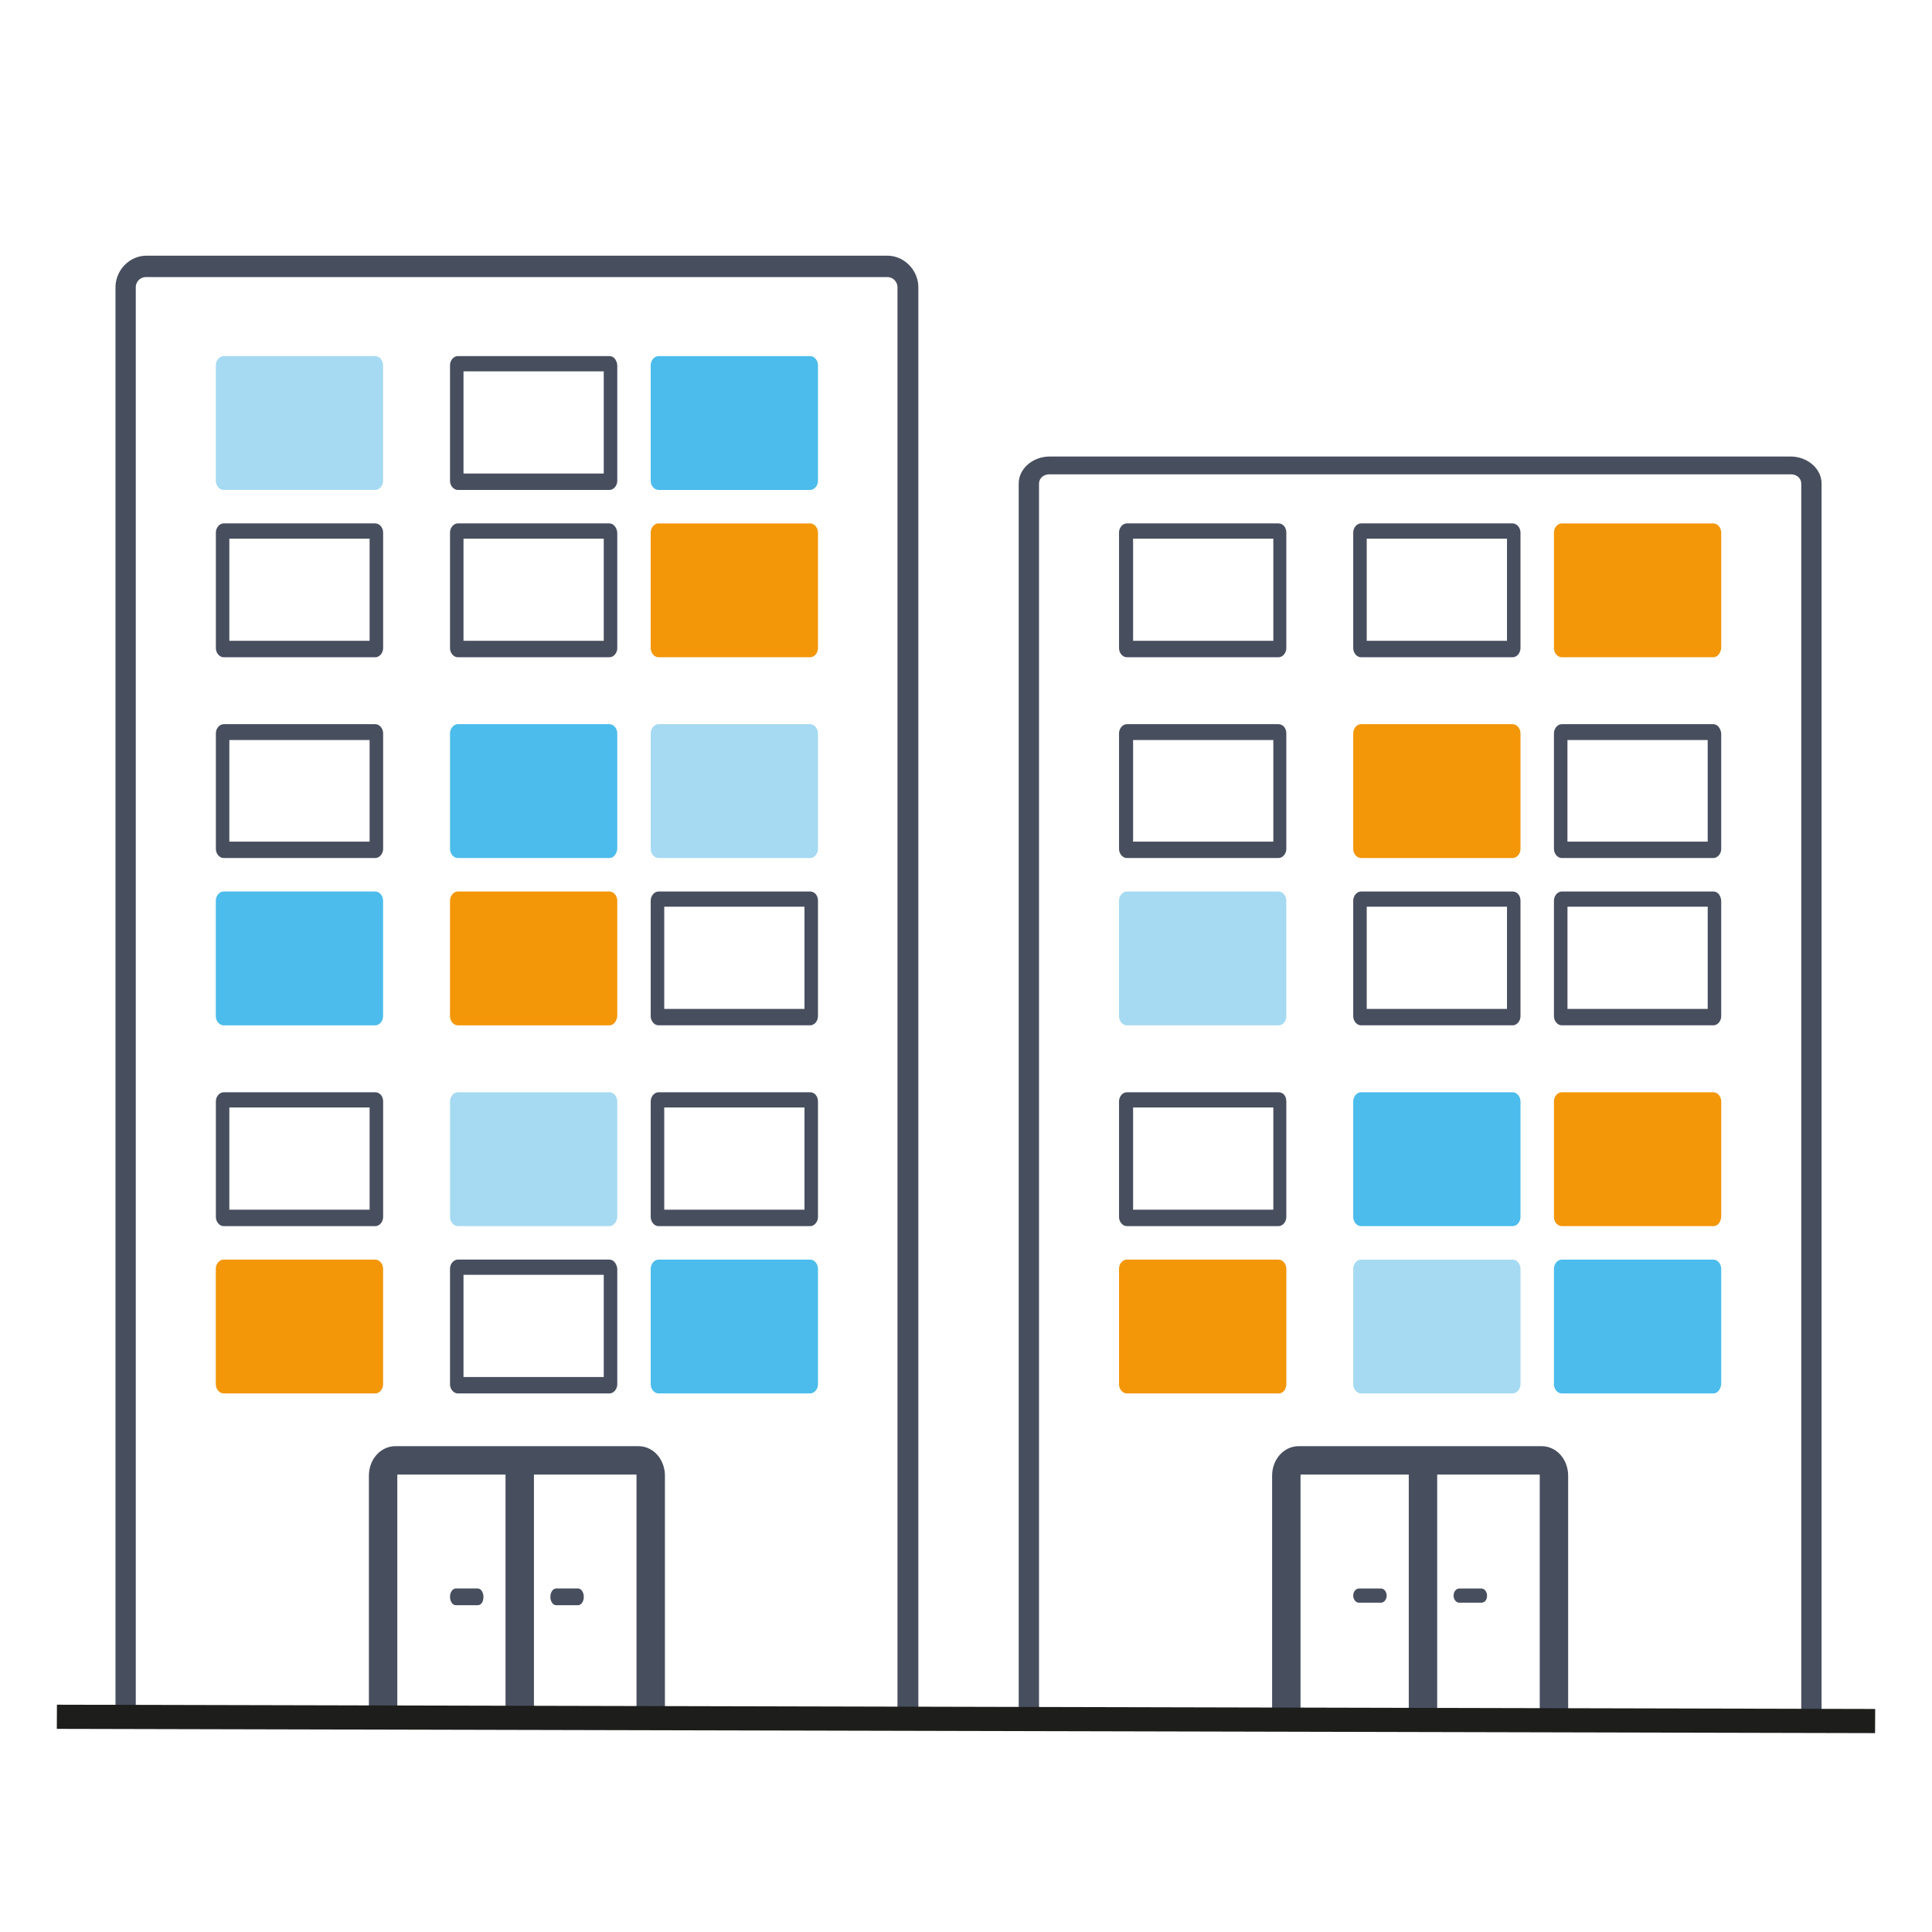 <svg width="68" height="68" xmlns="http://www.w3.org/2000/svg"><g fill="none" fill-rule="evenodd"><path d="M32.303 60.822h-.715V10.118a.36.36 0 0 0-.358-.366H5.137a.36.36 0 0 0-.358.366v50.704h-.714V10.118C4.065 9.508 4.56 9 5.157 9H31.23c.596 0 1.093.508 1.093 1.118v50.704h-.02z" fill="#474E5E"/><path d="M13.21 49.044H7.87c-.146 0-.274-.15-.274-.32v-4.07c0-.17.128-.32.274-.32h5.339c.146 0 .274.15.274.32v4.07c0 .17-.128.32-.274.32" fill="#F39608"/><path d="M21.25 48.466h-4.936V44.87h4.936v3.597zm.202-4.133h-5.339c-.146 0-.274.15-.274.322v4.068c0 .172.128.321.274.321h5.339c.146 0 .274-.15.274-.32v-4.07c-.018-.17-.128-.32-.274-.32z" fill="#474E5E" fill-rule="nonzero"/><path d="M28.516 49.044h-5.339c-.146 0-.274-.15-.274-.32v-4.07c0-.17.128-.32.274-.32h5.34c.145 0 .273.15.273.32v4.07c0 .17-.128.32-.274.32" fill="#4BBCEC"/><path d="M13.009 42.577H8.072V38.98h4.937v3.597zm.2-4.133H7.872c-.146 0-.274.15-.274.322v4.068c0 .172.128.322.274.322h5.339c.146 0 .274-.15.274-.322v-4.068c0-.193-.128-.322-.274-.322z" fill="#474E5E" fill-rule="nonzero"/><path d="M21.452 43.156h-5.339c-.146 0-.274-.15-.274-.322v-4.068c0-.172.128-.322.274-.322h5.339c.146 0 .274.15.274.322v4.068c-.018.172-.128.322-.274.322" fill="#A6DAF2"/><path d="M28.315 42.577h-4.936V38.98h4.936v3.597zm.201-4.133h-5.339c-.146 0-.274.15-.274.322v4.068c0 .172.128.322.274.322h5.34c.145 0 .273-.15.273-.322v-4.068c0-.193-.128-.322-.274-.322z" fill="#474E5E" fill-rule="nonzero"/><path d="M13.21 36.089H7.87c-.146 0-.274-.15-.274-.321v-4.069c0-.171.128-.321.274-.321h5.339c.146 0 .274.15.274.321v4.069c0 .171-.128.32-.274.32" fill="#4BBCEC"/><path d="M21.452 36.089h-5.339c-.146 0-.274-.15-.274-.321v-4.069c0-.171.128-.321.274-.321h5.339c.146 0 .274.15.274.321v4.069c-.018.171-.128.32-.274.32" fill="#F39608"/><path d="M28.315 35.51h-4.936v-3.597h4.936v3.598zm.201-4.132h-5.339c-.146 0-.274.15-.274.321v4.069c0 .171.128.32.274.32h5.34c.145 0 .273-.149.273-.32v-4.069c0-.193-.128-.321-.274-.321zM13.01 29.622H8.072v-3.576h4.937v3.576zm.2-4.133H7.872c-.146 0-.274.15-.274.321v4.069c0 .171.128.321.274.321h5.339c.146 0 .274-.15.274-.321V25.81c0-.171-.128-.321-.274-.321z" fill="#474E5E" fill-rule="nonzero"/><path d="M21.452 30.2h-5.339c-.146 0-.274-.15-.274-.321V25.81c0-.171.128-.321.274-.321h5.339c.146 0 .274.15.274.321v4.069c-.018.171-.128.321-.274.321" fill="#4BBCEC"/><path d="M28.516 30.2h-5.339c-.146 0-.274-.15-.274-.321V25.81c0-.171.128-.321.274-.321h5.34c.145 0 .273.15.273.321v4.069c0 .171-.128.321-.274.321" fill="#A6DAF2"/><path d="M13.009 22.555H8.072v-3.597h4.937v3.597zm.2-4.133H7.872c-.146 0-.274.15-.274.321v4.07c0 .17.128.32.274.32h5.339c.146 0 .274-.15.274-.32v-4.07c0-.17-.128-.32-.274-.32zm8.041 4.133h-4.936v-3.597h4.936v3.597zm.202-4.133h-5.339c-.146 0-.274.15-.274.321v4.07c0 .17.128.32.274.32h5.339c.146 0 .274-.15.274-.32v-4.07c-.018-.17-.128-.32-.274-.32z" fill="#474E5E" fill-rule="nonzero"/><path d="M28.516 23.133h-5.339c-.146 0-.274-.15-.274-.32v-4.07c0-.17.128-.32.274-.32h5.34c.145 0 .273.15.273.32v4.07c0 .17-.128.32-.274.32" fill="#F39608"/><path d="M13.21 17.244H7.87c-.146 0-.274-.15-.274-.32v-4.07c0-.17.128-.32.274-.32h5.339c.146 0 .274.15.274.32v4.07c0 .17-.128.32-.274.32" fill="#A6DAF2"/><path d="M21.25 16.666h-4.936V13.07h4.936v3.597zm.202-4.133h-5.339c-.146 0-.274.15-.274.322v4.068c0 .172.128.321.274.321h5.339c.146 0 .274-.15.274-.32v-4.07c-.018-.192-.128-.32-.274-.32z" fill="#474E5E" fill-rule="nonzero"/><path d="M28.516 17.244h-5.339c-.146 0-.274-.15-.274-.32v-4.07c0-.17.128-.32.274-.32h5.34c.145 0 .273.15.273.32v4.07c0 .17-.128.32-.274.32" fill="#4BBCEC"/><path d="M22.903 60.822v-8.88c0-.292-.183-.542-.434-.542h-8.55c-.235 0-.435.23-.435.542v8.88m4.809-9.422v9.422" stroke="#474E5E"/><path d="M20.345 56.498h-.771c-.122 0-.203-.147-.203-.294 0-.177.101-.295.203-.295h.771c.122 0 .203.147.203.295 0 .176-.101.294-.203.294zm-3.532 0h-.771c-.122 0-.203-.147-.203-.294 0-.177.101-.295.203-.295h.771c.122 0 .203.147.203.295 0 .176-.081.294-.203.294zm47.3 4.304h-.715V17.019c0-.182-.159-.324-.357-.324H36.927c-.198 0-.357.142-.357.324v43.803h-.715V17.02c0-.527.496-.952 1.092-.952h26.074c.595 0 1.092.425 1.092.952v43.783z" fill="#474E5E"/><path d="M45 49.044H39.66c-.146 0-.274-.15-.274-.32v-4.07c0-.17.128-.32.274-.32H45c.146 0 .274.15.274.32v4.07c0 .17-.11.32-.274.32" fill="#F39608"/><path d="M53.04 35.51h-4.936v-3.597h4.937v3.598zm.202-4.132h-5.339c-.146 0-.274.15-.274.321v4.069c0 .171.128.32.274.32h5.339c.146 0 .274-.149.274-.32v-4.069c0-.193-.128-.321-.274-.321z" fill="#474E5E" fill-rule="nonzero"/><path d="M60.306 49.044h-5.338c-.146 0-.274-.15-.274-.32v-4.07c0-.17.128-.32.274-.32h5.338c.147 0 .275.15.275.32v4.07c-.019.17-.128.32-.275.32" fill="#4BBCEC"/><path d="M44.817 42.577h-4.936V38.98h4.936v3.597zM45 38.444H39.66c-.146 0-.274.15-.274.322v4.068c0 .172.128.322.274.322H45c.146 0 .274-.15.274-.322v-4.068c0-.193-.11-.322-.274-.322z" fill="#474E5E" fill-rule="nonzero"/><path d="M45 36.089H39.66c-.146 0-.274-.15-.274-.321v-4.069c0-.171.128-.321.274-.321H45c.146 0 .274.15.274.321v4.069c0 .171-.11.32-.274.32" fill="#A6DAF2"/><path d="M53.242 43.156h-5.339c-.146 0-.274-.15-.274-.322v-4.068c0-.172.128-.322.274-.322h5.339c.146 0 .274.15.274.322v4.068c0 .172-.128.322-.274.322" fill="#4BBCEC"/><path d="M60.306 43.156h-5.338c-.146 0-.274-.15-.274-.322v-4.068c0-.172.128-.322.274-.322h5.338c.147 0 .275.15.275.322v4.068c-.019.193-.128.322-.275.322M53.242 30.2h-5.339c-.146 0-.274-.15-.274-.321V25.81c0-.171.128-.321.274-.321h5.339c.146 0 .274.15.274.321v4.069c0 .171-.128.321-.274.321" fill="#F39608"/><path d="M60.105 35.51H55.17v-3.597h4.936v3.598zm.201-4.132h-5.338c-.146 0-.274.15-.274.321v4.069c0 .171.128.32.274.32h5.338c.147 0 .275-.149.275-.32v-4.069c-.019-.193-.128-.321-.275-.321zm-.2-1.756h-4.937v-3.576h4.936v3.576zm.2-4.133h-5.338c-.146 0-.274.15-.274.321v4.069c0 .171.128.321.274.321h5.338c.147 0 .275-.15.275-.321V25.81c-.019-.171-.128-.321-.275-.321zm-15.489 4.133h-4.936v-3.576h4.936v3.576zM45 25.489H39.66c-.146 0-.274.15-.274.321v4.069c0 .171.128.321.274.321H45c.146 0 .274-.15.274-.321V25.81c0-.171-.11-.321-.274-.321z" fill="#474E5E" fill-rule="nonzero"/><path d="M53.242 49.044h-5.339c-.146 0-.274-.15-.274-.32v-4.07c0-.17.128-.32.274-.32h5.339c.146 0 .274.15.274.32v4.07c0 .17-.128.32-.274.32" fill="#A6DAF2"/><path d="M44.817 22.555h-4.936v-3.597h4.936v3.597zM45 18.422H39.66c-.146 0-.274.15-.274.321v4.07c0 .17.128.32.274.32H45c.146 0 .274-.15.274-.32v-4.07c0-.17-.11-.32-.274-.32zm8.04 4.133h-4.936v-3.597h4.937v3.597zm.202-4.133h-5.339c-.146 0-.274.15-.274.321v4.07c0 .17.128.32.274.32h5.339c.146 0 .274-.15.274-.32v-4.07c0-.17-.128-.32-.274-.32z" fill="#474E5E" fill-rule="nonzero"/><path d="M60.306 23.133h-5.338c-.146 0-.274-.15-.274-.32v-4.07c0-.17.128-.32.274-.32h5.338c.147 0 .275.15.275.32v4.07c-.019.17-.128.32-.275.32" fill="#F39608"/><path d="M54.694 60.822v-8.88c0-.292-.184-.542-.435-.542h-8.55c-.234 0-.435.23-.435.542v8.88m4.81-9.422v9.422" stroke="#474E5E"/><path d="M52.136 56.41h-.772c-.122 0-.203-.126-.203-.25 0-.15.102-.25.203-.25h.772c.122 0 .203.124.203.25 0 .15-.081.25-.203.25zm-3.533 0h-.771c-.122 0-.203-.126-.203-.25 0-.15.102-.25.203-.25h.771c.122 0 .203.124.203.25 0 .15-.101.25-.203.25z" fill="#474E5E"/><path fill="#1D1D1B" fill-rule="nonzero" d="M2 60.85L2.004 60 66 60.15 65.996 61z"/></g></svg>